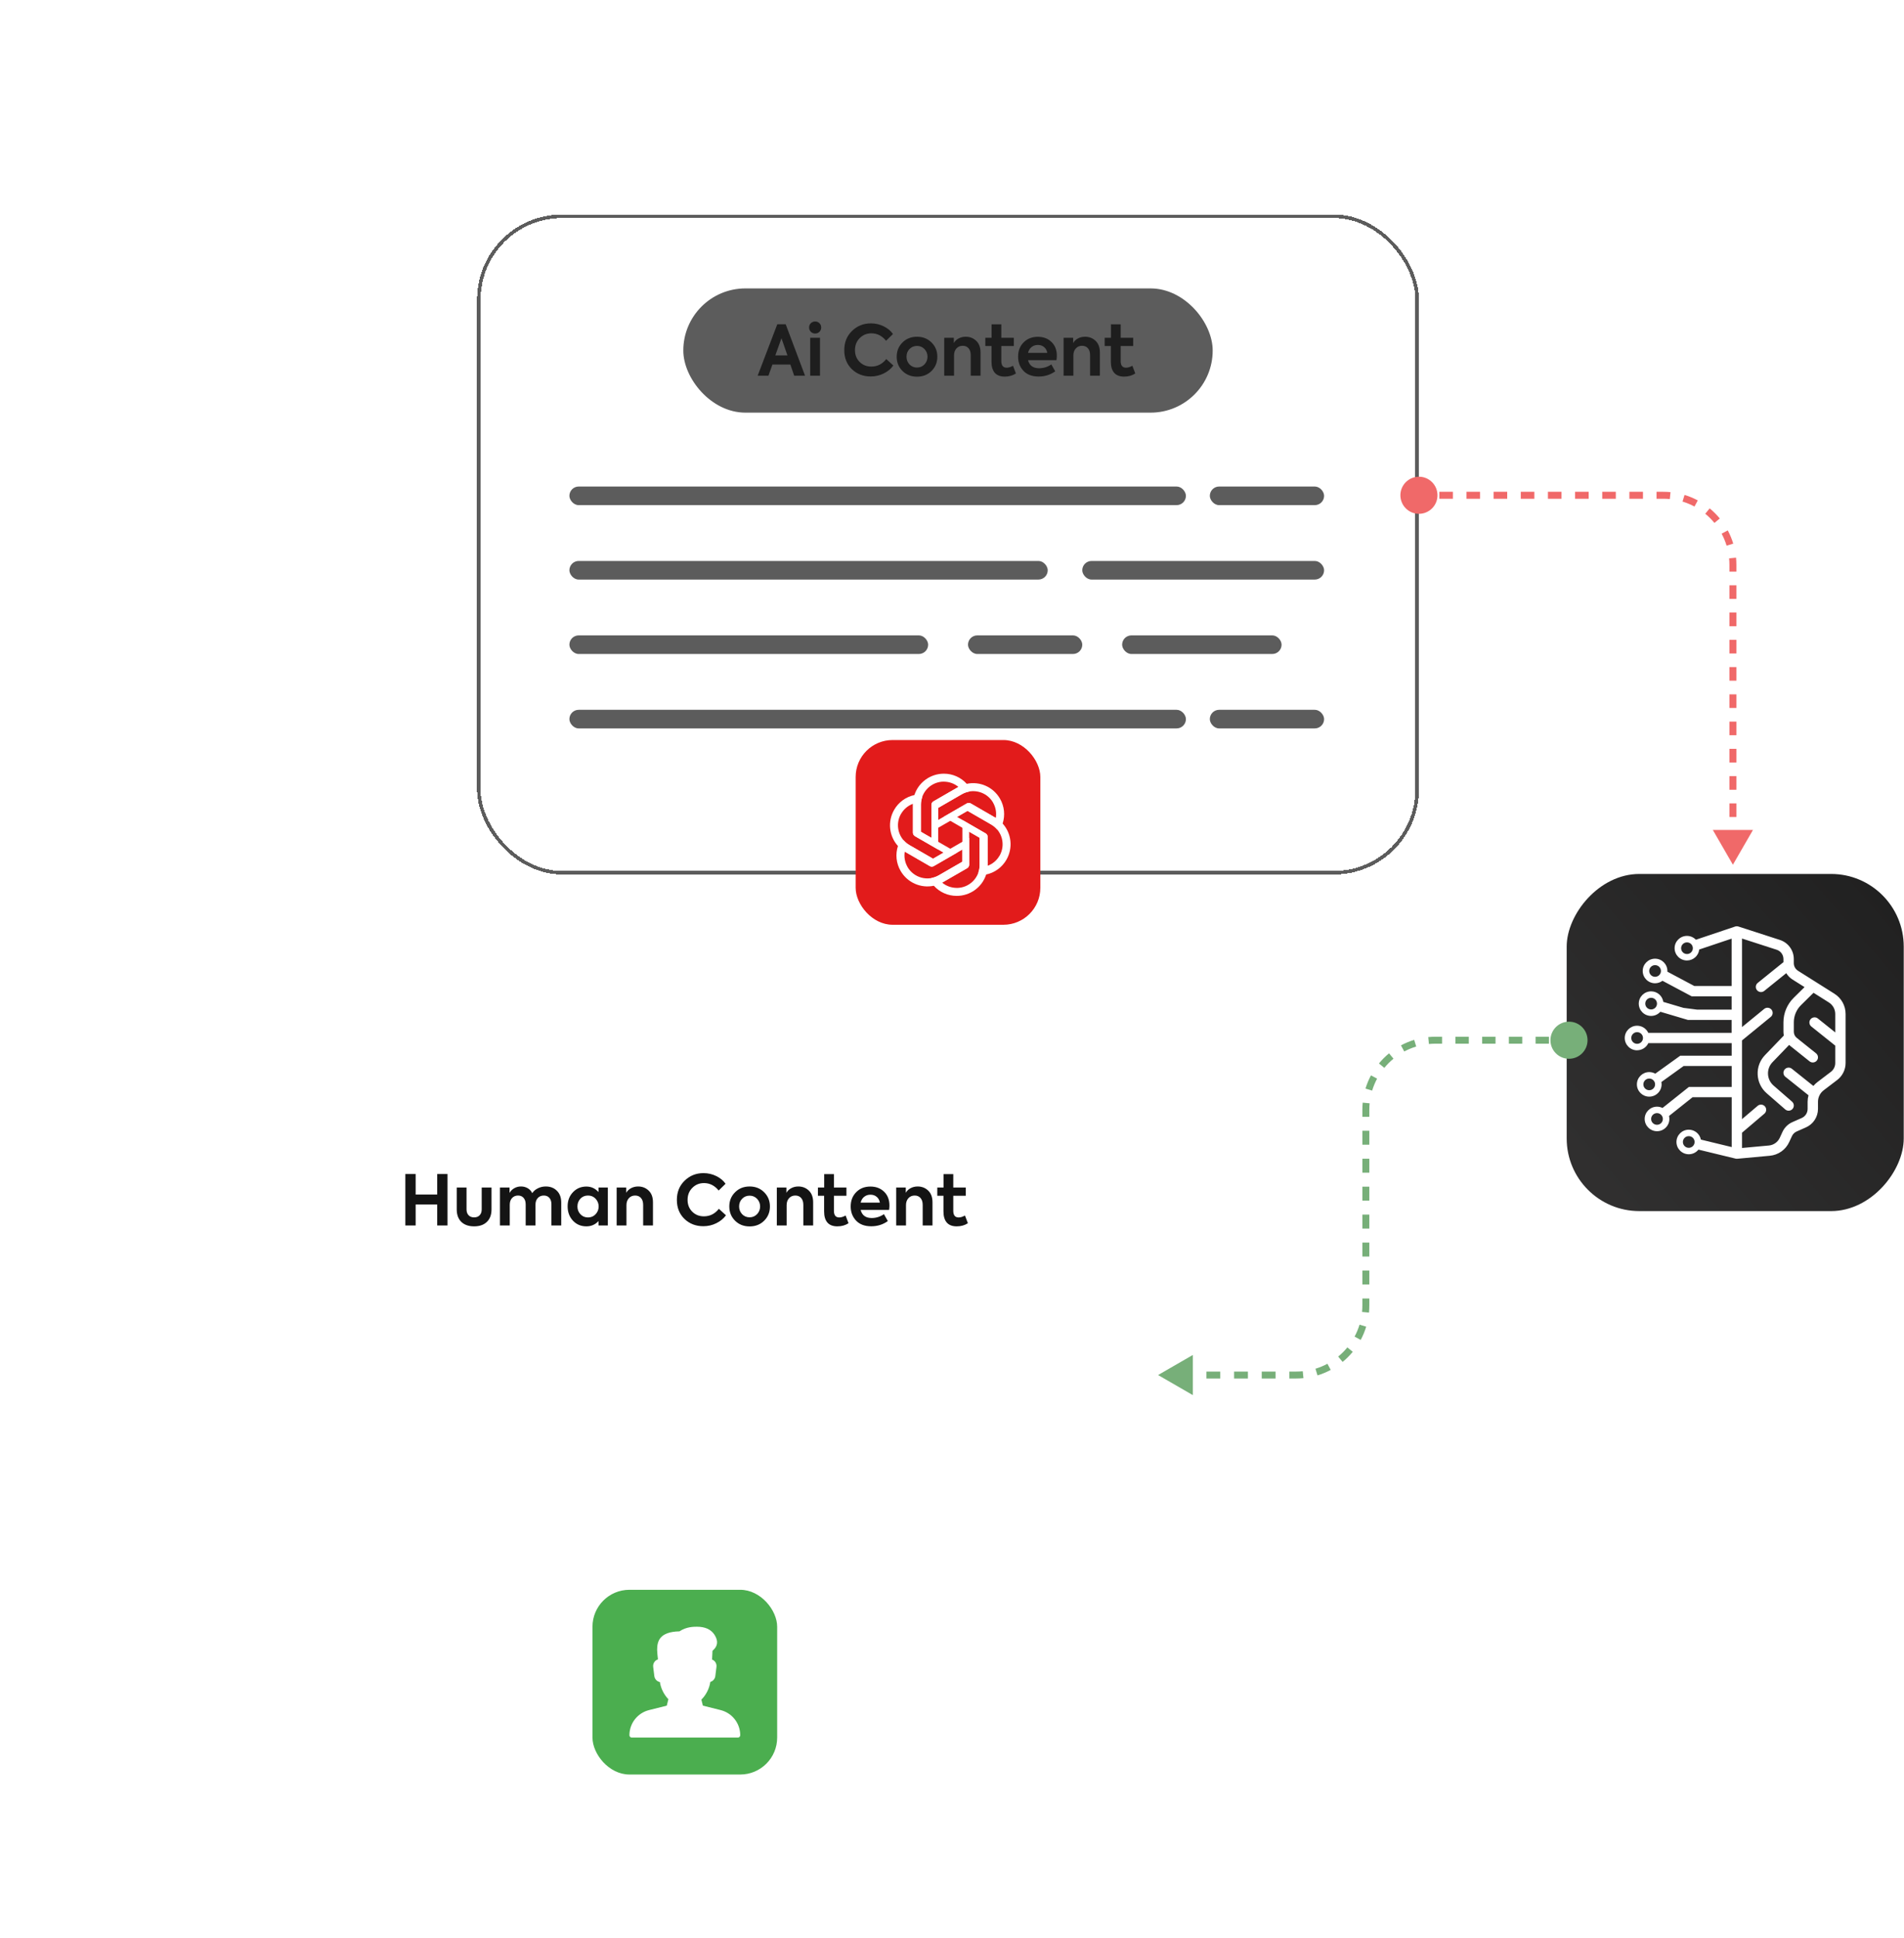 <svg width="454" height="462" viewBox="0 0 454 462" fill="none" xmlns="http://www.w3.org/2000/svg">
<rect width="80.367" height="80.367" rx="17.315" transform="matrix(-1 0 0 1 453.936 208.339)" fill="url(#paint0_linear_79_246)"/>
<g clip-path="url(#clip0_79_246)">
<path d="M390.369 250.366C391.549 250.366 392.569 249.669 393.037 248.668L412.912 248.668L412.912 251.662L400.649 251.662L394.692 255.946C394.268 255.708 393.777 255.57 393.255 255.57C391.632 255.57 390.311 256.885 390.311 258.499C390.311 260.114 391.632 261.425 393.255 261.425C394.877 261.425 396.199 260.11 396.199 258.499C396.199 258.308 396.181 258.12 396.144 257.94L396.62 257.596L401.451 254.122L412.915 254.122L412.915 259.113L402.707 259.113L396.42 264.123C396.025 263.928 395.582 263.812 395.11 263.812C393.487 263.812 392.166 265.127 392.166 266.738C392.166 268.349 393.487 269.667 395.11 269.667C396.732 269.667 398.054 268.352 398.054 266.738C398.054 266.496 398.021 266.261 397.967 266.037L398.529 265.589L403.579 261.566L412.919 261.566L412.919 273.445L405.572 271.664C405.307 270.321 404.112 269.302 402.686 269.302C401.063 269.302 399.742 270.617 399.742 272.228C399.742 273.838 401.063 275.157 402.686 275.157C403.615 275.157 404.446 274.723 404.984 274.051L413.852 276.2C413.982 276.226 414.117 276.244 414.258 276.229L422.009 275.514C424.016 275.33 425.784 274.084 426.622 272.26L427.279 270.833C427.504 270.346 427.9 269.956 428.394 269.735L430.619 268.753C432.365 267.98 433.49 266.254 433.49 264.354L433.49 262.635C433.49 261.573 433.995 260.558 434.841 259.912L438.072 257.452C439.328 256.495 440.075 254.985 440.075 253.414L440.075 241.719C440.075 239.744 439.074 237.934 437.396 236.88L428.735 231.422C428.1 231.021 427.722 230.339 427.722 229.591L427.722 228.623C427.722 226.539 426.383 224.705 424.39 224.062L414.516 220.869C414.389 220.829 414.262 220.807 414.135 220.807C414.001 220.807 413.866 220.833 413.739 220.872L404.377 224.018C403.84 223.455 403.085 223.105 402.246 223.105C400.624 223.105 399.302 224.419 399.302 226.034C399.302 227.648 400.624 228.963 402.246 228.963C403.76 228.963 405.013 227.818 405.172 226.351L412.901 223.755L412.901 235.048L404 235.048L399.531 232.672L397.578 231.632C397.578 231.578 397.585 231.52 397.585 231.466C397.585 229.851 396.264 228.537 394.641 228.537C393.019 228.537 391.697 229.851 391.697 231.466C391.697 233.08 393.019 234.395 394.641 234.395C395.306 234.395 395.916 234.171 396.409 233.802L403.379 237.512L412.901 237.512L412.901 240.686L404.704 240.686L401.397 240.257L396.609 238.834C396.402 237.418 395.179 236.323 393.701 236.323C392.079 236.323 390.757 237.638 390.757 239.253C390.757 240.867 392.079 242.182 393.701 242.182C394.576 242.182 395.364 241.795 395.901 241.188L402.486 243.142L412.897 243.142L412.897 246.216L393.026 246.216C392.558 245.215 391.541 244.518 390.358 244.518C388.735 244.518 387.414 245.833 387.414 247.448C387.414 249.062 388.735 250.377 390.358 250.377L390.369 250.366ZM393.251 259.89C392.478 259.89 391.854 259.269 391.854 258.499C391.854 257.73 392.478 257.109 393.251 257.109C394.024 257.109 394.649 257.73 394.649 258.499C394.649 259.269 394.024 259.89 393.251 259.89ZM395.102 268.132C394.329 268.132 393.705 267.511 393.705 266.741C393.705 265.972 394.329 265.351 395.102 265.351C395.876 265.351 396.5 265.972 396.5 266.741C396.5 267.511 395.876 268.132 395.102 268.132ZM402.675 273.622C401.902 273.622 401.277 273 401.277 272.231C401.277 271.462 401.902 270.841 402.675 270.841C403.448 270.841 404.072 271.462 404.072 272.231C404.072 273 403.448 273.622 402.675 273.622ZM402.254 227.428C401.48 227.428 400.856 226.807 400.856 226.037C400.856 225.268 401.48 224.647 402.254 224.647C403.027 224.647 403.651 225.268 403.651 226.037C403.651 226.807 403.027 227.428 402.254 227.428ZM394.645 232.856C393.872 232.856 393.247 232.235 393.247 231.466C393.247 230.696 393.872 230.075 394.645 230.075C395.418 230.075 396.043 230.696 396.043 231.466C396.043 232.235 395.418 232.856 394.645 232.856ZM393.705 240.639C392.932 240.639 392.307 240.018 392.307 239.249C392.307 238.48 392.932 237.858 393.705 237.858C394.478 237.858 395.102 238.48 395.102 239.249C395.102 240.018 394.478 240.639 393.705 240.639ZM425.254 228.63L425.254 229.385C425.196 229.418 425.141 229.454 425.09 229.494L419.123 234.308C418.593 234.734 418.513 235.511 418.941 236.038C419.369 236.565 420.146 236.645 420.68 236.219L425.925 231.989C426.292 232.593 426.797 233.113 427.417 233.506L430.285 235.312L427.69 237.873C426.143 239.401 425.254 241.517 425.254 243.688L425.254 245.956C425.254 246.259 425.29 246.559 425.352 246.852L420.865 251.511C419.656 252.768 419.032 254.415 419.108 256.152C419.184 257.889 419.95 259.478 421.264 260.623L425.679 264.47C426.19 264.917 426.971 264.867 427.421 264.354C427.871 263.845 427.82 263.068 427.305 262.62L422.891 258.774C422.088 258.073 421.62 257.105 421.573 256.043C421.526 254.982 421.907 253.974 422.647 253.208L426.615 249.091C426.702 249.174 426.789 249.257 426.887 249.333L431.483 253.01C432.013 253.436 432.79 253.349 433.218 252.822C433.647 252.294 433.559 251.518 433.029 251.095L428.434 247.419C427.984 247.061 427.73 246.527 427.73 245.952L427.73 243.684C427.73 242.167 428.35 240.683 429.432 239.617L432.427 236.663L436.079 238.964C437.037 239.567 437.607 240.6 437.607 241.727L437.607 246.111L433.451 242.788C433.222 242.604 432.95 242.518 432.677 242.518C432.314 242.518 431.959 242.673 431.715 242.976C431.287 243.504 431.374 244.28 431.904 244.703L437.607 249.264L437.607 253.421C437.607 254.234 437.219 255.014 436.569 255.509L433.338 257.968C432.986 258.236 432.67 258.543 432.391 258.875L427.261 254.776C427.033 254.592 426.76 254.505 426.488 254.505C426.125 254.505 425.769 254.66 425.526 254.964C425.098 255.491 425.185 256.267 425.715 256.69L431.229 261.1C431.091 261.598 431.018 262.118 431.018 262.642L431.018 264.361C431.018 265.289 430.467 266.135 429.614 266.514L427.388 267.496C426.343 267.959 425.508 268.782 425.032 269.815L424.375 271.242C423.903 272.267 422.909 272.968 421.78 273.073L415.376 273.661L415.376 270.021L420.705 265.488C421.224 265.047 421.286 264.271 420.843 263.754C420.6 263.469 420.252 263.325 419.903 263.325C419.62 263.325 419.333 263.422 419.101 263.621L415.376 266.788L415.376 248.018L422.234 242.409C422.76 241.979 422.836 241.203 422.404 240.679C422.161 240.383 421.805 240.231 421.45 240.231C421.174 240.231 420.894 240.322 420.665 240.509L415.376 244.836L415.376 223.733L423.631 226.402C424.604 226.716 425.254 227.608 425.254 228.627L425.254 228.63ZM390.365 246.05C391.138 246.05 391.763 246.671 391.763 247.44C391.763 248.21 391.138 248.831 390.365 248.831C389.592 248.831 388.968 248.21 388.968 247.44C388.968 246.671 389.592 246.05 390.365 246.05Z" fill="white"/>
</g>
<g filter="url(#filter0_d_79_246)">
<rect x="162.931" y="58.615" width="126.229" height="29.615" rx="14.807" fill="#5C5C5C"/>
<path d="M191.957 79.422H189.37L188.458 76.768H184.178L183.233 79.422H180.662L185.339 67.165H187.346L191.957 79.422ZM187.761 74.579L186.335 70.499L184.875 74.579H187.761ZM195.81 67.928C195.81 68.337 195.672 68.68 195.396 68.956C195.119 69.232 194.776 69.371 194.367 69.371C193.958 69.371 193.615 69.232 193.339 68.956C193.062 68.68 192.924 68.337 192.924 67.928C192.924 67.519 193.062 67.181 193.339 66.916C193.615 66.639 193.958 66.501 194.367 66.501C194.776 66.501 195.119 66.639 195.396 66.916C195.672 67.181 195.81 67.519 195.81 67.928ZM195.528 70.382V79.422H193.19V70.382H195.528ZM207.614 79.604C205.822 79.604 204.324 79.024 203.119 77.863C201.913 76.691 201.311 75.181 201.311 73.335C201.311 71.477 201.924 69.951 203.152 68.757C204.39 67.552 205.889 66.949 207.647 66.949C208.741 66.949 209.759 67.181 210.699 67.646C211.639 68.099 212.379 68.713 212.921 69.487L211.279 71.096C210.317 69.912 209.151 69.321 207.779 69.321C206.674 69.321 205.745 69.702 204.993 70.465C204.241 71.217 203.865 72.174 203.865 73.335C203.865 74.463 204.235 75.397 204.976 76.138C205.717 76.879 206.646 77.249 207.763 77.249C209.189 77.249 210.378 76.652 211.329 75.458L213.021 77C212.446 77.785 211.677 78.416 210.715 78.891C209.764 79.367 208.73 79.604 207.614 79.604ZM213.813 74.894C213.813 73.556 214.267 72.434 215.173 71.527C216.091 70.598 217.252 70.134 218.657 70.134C220.061 70.134 221.222 70.598 222.14 71.527C223.046 72.434 223.5 73.556 223.5 74.894C223.5 76.243 223.046 77.371 222.14 78.278C221.222 79.195 220.061 79.654 218.657 79.654C217.252 79.654 216.091 79.195 215.173 78.278C214.267 77.371 213.813 76.243 213.813 74.894ZM216.865 76.735C217.341 77.233 217.938 77.481 218.657 77.481C219.353 77.481 219.945 77.233 220.431 76.735C220.918 76.215 221.161 75.602 221.161 74.894C221.161 74.186 220.918 73.578 220.431 73.069C219.945 72.572 219.353 72.323 218.657 72.323C217.938 72.323 217.341 72.572 216.865 73.069C216.39 73.556 216.152 74.164 216.152 74.894C216.152 75.613 216.39 76.226 216.865 76.735ZM227.486 79.422H225.147V70.382H227.436V71.643C227.679 71.19 228.055 70.825 228.564 70.548C229.072 70.272 229.642 70.134 230.272 70.134C231.256 70.134 232.091 70.46 232.777 71.112C233.462 71.765 233.805 72.693 233.805 73.899V79.422H231.466V74.529C231.466 73.821 231.295 73.274 230.952 72.887C230.609 72.489 230.145 72.29 229.559 72.29C228.94 72.29 228.436 72.505 228.049 72.937C227.673 73.357 227.486 73.904 227.486 74.579V79.422ZM241.546 77.05L242.243 78.891C241.491 79.389 240.601 79.638 239.572 79.638C238.533 79.638 237.748 79.339 237.217 78.742C236.686 78.134 236.421 77.244 236.421 76.072V72.34H234.945V70.382H236.438V67.181H238.76V70.382H241.745V72.34H238.76V75.922C238.76 76.984 239.185 77.515 240.037 77.515C240.501 77.515 241.004 77.36 241.546 77.05ZM251.998 74.695C251.998 74.971 251.97 75.314 251.915 75.723H245.131C245.463 77.006 246.342 77.647 247.768 77.647C248.819 77.647 249.792 77.343 250.687 76.735L251.616 78.377C250.466 79.206 249.15 79.621 247.669 79.621C246.087 79.621 244.871 79.162 244.02 78.244C243.179 77.338 242.759 76.221 242.759 74.894C242.759 73.512 243.196 72.378 244.069 71.494C244.943 70.598 246.076 70.15 247.47 70.15C248.785 70.15 249.869 70.559 250.721 71.378C251.572 72.196 251.998 73.302 251.998 74.695ZM247.47 72.091C246.884 72.091 246.38 72.262 245.96 72.605C245.551 72.937 245.275 73.396 245.131 73.982H249.725C249.615 73.396 249.36 72.937 248.962 72.605C248.564 72.262 248.067 72.091 247.47 72.091ZM255.945 79.422H253.606V70.382H255.895V71.643C256.138 71.19 256.514 70.825 257.023 70.548C257.532 70.272 258.101 70.134 258.731 70.134C259.715 70.134 260.55 70.46 261.236 71.112C261.921 71.765 262.264 72.693 262.264 73.899V79.422H259.926V74.529C259.926 73.821 259.754 73.274 259.411 72.887C259.069 72.489 258.604 72.29 258.018 72.29C257.399 72.29 256.896 72.505 256.509 72.937C256.133 73.357 255.945 73.904 255.945 74.579V79.422ZM270.005 77.05L270.702 78.891C269.95 79.389 269.06 79.638 268.032 79.638C266.992 79.638 266.207 79.339 265.676 78.742C265.146 78.134 264.88 77.244 264.88 76.072V72.34H263.404V70.382H264.897V67.181H267.219V70.382H270.205V72.34H267.219V75.922C267.219 76.984 267.645 77.515 268.496 77.515C268.961 77.515 269.464 77.36 270.005 77.05Z" fill="#1E1E1E"/>
<rect x="135.771" y="141.328" width="85.541" height="4.435" rx="2.218" fill="#5C5C5C"/>
<rect x="135.771" y="105.844" width="147.004" height="4.435" rx="2.218" fill="#5C5C5C"/>
<rect x="135.771" y="159.07" width="147.004" height="4.435" rx="2.218" fill="#5C5C5C"/>
<rect x="135.771" y="123.586" width="114.055" height="4.435" rx="2.218" fill="#5C5C5C"/>
<rect x="230.816" y="141.328" width="27.247" height="4.435" rx="2.218" fill="#5C5C5C"/>
<rect x="288.478" y="105.844" width="27.247" height="4.435" rx="2.218" fill="#5C5C5C"/>
<rect x="288.478" y="159.07" width="27.247" height="4.435" rx="2.218" fill="#5C5C5C"/>
<rect x="267.568" y="141.328" width="38.018" height="4.435" rx="2.218" fill="#5C5C5C"/>
<rect x="258.063" y="123.586" width="57.661" height="4.435" rx="2.218" fill="#5C5C5C"/>
<rect x="114.173" y="41.421" width="223.746" height="156.48" rx="19.856" stroke="#5C5C5C" stroke-width="0.841" shape-rendering="crispEdges"/>
</g>
<rect x="204.027" y="176.413" width="44.037" height="44.037" rx="8.807" fill="#E21B1B"/>
<path d="M225.05 184.435C221.859 184.435 219.025 186.486 218.037 189.515L217.681 191.596V198.491C217.681 198.836 217.858 199.142 218.154 199.319L223.706 202.518V193.043H223.707V192.593L229.326 189.348C229.87 189.033 230.461 188.818 231.074 188.706L230.533 186.871C229.138 185.311 227.141 184.425 225.05 184.435ZM225.05 186.328L225.04 186.338C226.324 186.338 227.559 186.781 228.546 187.601C228.506 187.62 228.427 187.67 228.369 187.699L222.56 191.045C222.263 191.212 222.086 191.528 222.086 191.873V199.725L219.587 198.285V191.794C219.585 188.779 222.03 186.333 225.05 186.328Z" fill="white"/>
<path d="M238.435 190.382C236.839 187.619 233.646 186.19 230.528 186.849L228.548 187.581L222.577 191.028C222.278 191.201 222.102 191.507 222.097 191.853L222.102 198.26L230.308 193.522L230.309 193.523L230.698 193.299L236.318 196.542C236.862 196.855 237.344 197.26 237.748 197.735L239.066 196.349C239.719 194.36 239.489 192.188 238.435 190.382ZM236.795 191.328L236.782 191.325C237.424 192.437 237.657 193.728 237.441 194.993C237.404 194.968 237.321 194.925 237.267 194.889L231.465 191.531C231.172 191.358 230.81 191.362 230.511 191.535L223.711 195.461L223.709 192.576L229.33 189.331C231.94 187.822 235.281 188.716 236.795 191.328Z" fill="white"/>
<path d="M239.977 204.947C241.572 202.184 241.213 198.704 239.083 196.334L237.459 194.985L231.488 191.537C231.189 191.365 230.836 191.365 230.534 191.534L224.988 194.742L233.194 199.479L233.193 199.481L233.582 199.705L233.583 206.194C233.584 206.822 233.474 207.442 233.265 208.029L235.125 208.478C237.173 208.049 238.939 206.763 239.977 204.947ZM238.337 204.001L238.333 203.987C237.691 205.1 236.69 205.947 235.486 206.392C235.489 206.348 235.486 206.254 235.49 206.19L235.497 199.486C235.5 199.146 235.315 198.834 235.017 198.662L228.216 194.736L230.713 193.291L236.335 196.537C238.946 198.043 239.843 201.383 238.337 204.001Z" fill="white"/>
<path d="M228.133 213.565C231.324 213.565 234.159 211.514 235.146 208.485L235.502 206.404V199.509C235.502 199.164 235.325 198.858 235.029 198.681L229.477 195.482V204.957H229.476V205.407L223.857 208.652C223.314 208.967 222.722 209.182 222.109 209.294L222.65 211.129C224.045 212.689 226.042 213.575 228.133 213.565ZM228.133 211.672L228.143 211.662C226.859 211.662 225.625 211.219 224.637 210.399C224.677 210.38 224.756 210.33 224.814 210.301L230.623 206.955C230.92 206.788 231.097 206.472 231.097 206.127V198.275L233.596 199.715V206.206C233.598 209.221 231.153 211.667 228.133 211.672Z" fill="white"/>
<path d="M214.748 207.618C216.344 210.381 219.537 211.81 222.655 211.151L224.635 210.419L230.606 206.972C230.905 206.799 231.081 206.493 231.086 206.147L231.081 199.74L222.875 204.478L222.874 204.477L222.485 204.701L216.865 201.458C216.321 201.145 215.839 200.74 215.435 200.265L214.117 201.651C213.464 203.64 213.694 205.812 214.748 207.618ZM216.388 206.672L216.401 206.675C215.759 205.563 215.526 204.272 215.742 203.007C215.779 203.032 215.862 203.075 215.916 203.111L221.718 206.469C222.011 206.642 222.373 206.638 222.672 206.465L229.472 202.539L229.474 205.424L223.853 208.669C221.243 210.178 217.902 209.284 216.388 206.672Z" fill="white"/>
<path d="M213.206 193.053C211.611 195.816 211.97 199.296 214.1 201.666L215.723 203.015L221.695 206.463C221.994 206.635 222.347 206.635 222.649 206.466L228.195 203.258L219.989 198.521L219.99 198.519L219.601 198.295L219.6 191.806C219.599 191.178 219.709 190.558 219.918 189.971L218.058 189.522C216.01 189.951 214.244 191.237 213.206 193.053ZM214.846 193.999L214.85 194.013C215.492 192.9 216.493 192.053 217.697 191.608C217.693 191.652 217.697 191.746 217.693 191.81L217.686 198.514C217.683 198.854 217.868 199.166 218.166 199.338L224.967 203.264L222.469 204.709L216.848 201.463C214.236 199.957 213.34 196.617 214.846 193.999Z" fill="white"/>
<g filter="url(#filter1_d_79_246)">
<rect x="77.679" y="261.183" width="171.229" height="29.615" rx="14.807" fill="white"/>
<path d="M99.109 281.991H96.654V269.733H99.109V274.626H104.25V269.733H106.705V281.991H104.25V276.998H99.109V281.991ZM116.088 281.145C115.358 281.853 114.346 282.206 113.052 282.206C111.759 282.206 110.741 281.853 110 281.145C109.271 280.426 108.906 279.437 108.906 278.176V272.951H111.244V278.176C111.244 278.751 111.405 279.21 111.725 279.553C112.046 279.895 112.488 280.067 113.052 280.067C113.616 280.067 114.059 279.895 114.379 279.553C114.7 279.21 114.86 278.751 114.86 278.176V272.951H117.199V278.176C117.199 279.448 116.829 280.437 116.088 281.145ZM130.141 272.702C131.224 272.702 132.103 273.04 132.778 273.714C133.475 274.389 133.823 275.329 133.823 276.534V281.991H131.484V276.965C131.484 276.291 131.318 275.771 130.987 275.406C130.666 275.041 130.229 274.859 129.676 274.859C129.079 274.859 128.598 275.058 128.233 275.456C127.868 275.843 127.686 276.368 127.686 277.032V281.991H125.347V276.982C125.347 276.318 125.181 275.799 124.85 275.423C124.529 275.047 124.087 274.859 123.523 274.859C122.948 274.859 122.472 275.058 122.096 275.456C121.731 275.854 121.549 276.385 121.549 277.048V281.991H119.21V272.951H121.499V274.245C121.753 273.77 122.129 273.394 122.627 273.117C123.125 272.83 123.666 272.691 124.252 272.702C124.827 272.702 125.353 272.841 125.828 273.117C126.315 273.394 126.674 273.786 126.906 274.295C127.238 273.797 127.691 273.41 128.266 273.134C128.841 272.846 129.466 272.702 130.141 272.702ZM142.712 274.029V272.951H144.935V281.991H142.712V280.946C141.938 281.786 140.976 282.206 139.826 282.206C138.522 282.206 137.449 281.753 136.609 280.846C135.768 279.94 135.348 278.801 135.348 277.43C135.348 276.069 135.774 274.947 136.625 274.063C137.477 273.167 138.544 272.719 139.826 272.719C140.954 272.719 141.916 273.156 142.712 274.029ZM142.746 277.463C142.746 276.755 142.502 276.141 142.016 275.622C141.54 275.113 140.938 274.859 140.208 274.859C139.467 274.859 138.859 275.113 138.383 275.622C137.919 276.13 137.687 276.744 137.687 277.463C137.687 278.193 137.924 278.812 138.4 279.32C138.875 279.829 139.478 280.083 140.208 280.083C140.938 280.083 141.54 279.829 142.016 279.32C142.502 278.801 142.746 278.181 142.746 277.463ZM149.376 281.991H147.038V272.951H149.327V274.212C149.57 273.758 149.946 273.394 150.455 273.117C150.963 272.841 151.533 272.702 152.163 272.702C153.147 272.702 153.982 273.029 154.668 273.681C155.353 274.333 155.696 275.262 155.696 276.468V281.991H153.357V277.098C153.357 276.39 153.186 275.843 152.843 275.456C152.5 275.058 152.036 274.859 151.45 274.859C150.831 274.859 150.327 275.074 149.94 275.506C149.564 275.926 149.376 276.473 149.376 277.148V281.991ZM167.699 282.173C165.907 282.173 164.409 281.593 163.204 280.432C161.998 279.26 161.396 277.75 161.396 275.904C161.396 274.046 162.01 272.52 163.237 271.326C164.475 270.12 165.974 269.518 167.732 269.518C168.827 269.518 169.844 269.75 170.784 270.214C171.724 270.668 172.464 271.282 173.006 272.056L171.364 273.664C170.402 272.481 169.236 271.89 167.865 271.89C166.759 271.89 165.83 272.271 165.078 273.034C164.326 273.786 163.95 274.743 163.95 275.904C163.95 277.032 164.321 277.966 165.061 278.707C165.802 279.448 166.731 279.818 167.848 279.818C169.274 279.818 170.463 279.221 171.414 278.027L173.106 279.569C172.531 280.354 171.762 280.985 170.8 281.46C169.849 281.936 168.815 282.173 167.699 282.173ZM173.898 277.463C173.898 276.125 174.352 275.002 175.259 274.096C176.176 273.167 177.337 272.702 178.742 272.702C180.146 272.702 181.307 273.167 182.225 274.096C183.132 275.002 183.585 276.125 183.585 277.463C183.585 278.812 183.132 279.94 182.225 280.846C181.307 281.764 180.146 282.223 178.742 282.223C177.337 282.223 176.176 281.764 175.259 280.846C174.352 279.94 173.898 278.812 173.898 277.463ZM176.95 279.304C177.426 279.801 178.023 280.05 178.742 280.05C179.438 280.05 180.03 279.801 180.516 279.304C181.003 278.784 181.246 278.17 181.246 277.463C181.246 276.755 181.003 276.147 180.516 275.638C180.03 275.141 179.438 274.892 178.742 274.892C178.023 274.892 177.426 275.141 176.95 275.638C176.475 276.125 176.237 276.733 176.237 277.463C176.237 278.181 176.475 278.795 176.95 279.304ZM187.571 281.991H185.232V272.951H187.521V274.212C187.764 273.758 188.14 273.394 188.649 273.117C189.157 272.841 189.727 272.702 190.357 272.702C191.341 272.702 192.176 273.029 192.862 273.681C193.547 274.333 193.89 275.262 193.89 276.468V281.991H191.551V277.098C191.551 276.39 191.38 275.843 191.037 275.456C190.694 275.058 190.23 274.859 189.644 274.859C189.025 274.859 188.522 275.074 188.135 275.506C187.759 275.926 187.571 276.473 187.571 277.148V281.991ZM201.631 279.619L202.328 281.46C201.576 281.958 200.686 282.206 199.657 282.206C198.618 282.206 197.833 281.908 197.302 281.311C196.771 280.703 196.506 279.812 196.506 278.64V274.908H195.03V272.951H196.523V269.75H198.845V272.951H201.83V274.908H198.845V278.491C198.845 279.553 199.27 280.083 200.122 280.083C200.586 280.083 201.089 279.929 201.631 279.619ZM212.083 277.264C212.083 277.54 212.055 277.883 212 278.292H205.216C205.548 279.575 206.427 280.216 207.853 280.216C208.904 280.216 209.877 279.912 210.772 279.304L211.701 280.946C210.551 281.775 209.235 282.19 207.754 282.19C206.172 282.19 204.956 281.731 204.105 280.813C203.264 279.906 202.844 278.79 202.844 277.463C202.844 276.081 203.281 274.947 204.154 274.063C205.028 273.167 206.161 272.719 207.555 272.719C208.871 272.719 209.954 273.128 210.806 273.946C211.657 274.765 212.083 275.87 212.083 277.264ZM207.555 274.66C206.969 274.66 206.466 274.831 206.045 275.174C205.636 275.506 205.36 275.964 205.216 276.55H209.81C209.7 275.964 209.446 275.506 209.047 275.174C208.649 274.831 208.152 274.66 207.555 274.66ZM216.03 281.991H213.691V272.951H215.98V274.212C216.223 273.758 216.599 273.394 217.108 273.117C217.617 272.841 218.186 272.702 218.817 272.702C219.801 272.702 220.635 273.029 221.321 273.681C222.007 274.333 222.349 275.262 222.349 276.468V281.991H220.011V277.098C220.011 276.39 219.839 275.843 219.497 275.456C219.154 275.058 218.689 274.859 218.103 274.859C217.484 274.859 216.981 275.074 216.594 275.506C216.218 275.926 216.03 276.473 216.03 277.148V281.991ZM230.091 279.619L230.787 281.46C230.035 281.958 229.145 282.206 228.117 282.206C227.077 282.206 226.292 281.908 225.762 281.311C225.231 280.703 224.965 279.812 224.965 278.64V274.908H223.489V272.951H224.982V269.75H227.304V272.951H230.29V274.908H227.304V278.491C227.304 279.553 227.73 280.083 228.581 280.083C229.046 280.083 229.549 279.929 230.091 279.619Z" fill="#141414"/>
<rect x="73.018" y="343.896" width="85.541" height="4.435" rx="2.218" fill="white"/>
<rect x="73.018" y="308.413" width="81.468" height="4.404" rx="2.202" fill="white"/>
<rect x="161.092" y="308.413" width="56.147" height="4.404" rx="2.202" fill="white"/>
<rect x="73.018" y="361.257" width="179.45" height="4.404" rx="2.202" fill="white"/>
<rect x="73.018" y="326.027" width="55.046" height="4.404" rx="2.202" fill="white"/>
<rect x="134.67" y="326.027" width="55.046" height="4.404" rx="2.202" fill="white"/>
<rect x="168.064" y="343.896" width="27.247" height="4.435" rx="2.218" fill="white"/>
<rect x="225.725" y="308.413" width="27.247" height="4.435" rx="2.218" fill="white"/>
<rect x="204.815" y="343.896" width="38.018" height="4.435" rx="2.218" fill="white"/>
<rect x="195.311" y="326.154" width="57.661" height="4.435" rx="2.218" fill="white"/>
<rect x="51.421" y="243.989" width="223.746" height="156.48" rx="19.856" stroke="white" stroke-width="0.841" shape-rendering="crispEdges"/>
</g>
<rect x="141.275" y="378.982" width="44.037" height="44.037" rx="8.807" fill="#4BAE4F"/>
<g clip-path="url(#clip1_79_246)">
<path d="M171.818 407.655L167.6 406.6L167.241 405.165C168.37 404.047 169.143 402.513 169.372 400.938C169.997 400.762 170.481 400.226 170.565 399.553L170.84 397.351C170.899 396.887 170.755 396.417 170.447 396.065C170.267 395.858 170.039 395.701 169.787 395.605L169.888 393.532L170.3 393.12C170.92 392.46 171.434 391.329 170.359 389.689C169.534 388.429 168.131 387.789 166.189 387.789C165.423 387.789 163.659 387.789 162.016 388.892C157.327 388.99 156.688 391.169 156.688 393.294C156.688 393.788 156.808 394.901 156.887 395.572C156.604 395.662 156.348 395.827 156.147 396.055C155.834 396.41 155.688 396.883 155.747 397.353L156.022 399.554C156.112 400.272 156.657 400.837 157.346 400.971C157.574 402.485 158.307 403.97 159.371 405.069L158.988 406.603L154.77 407.657C152.009 408.345 150.083 410.814 150.083 413.66C150.083 413.964 150.329 414.211 150.633 414.211H175.954C176.258 414.211 176.505 413.962 176.505 413.658C176.505 410.814 174.578 408.345 171.818 407.655Z" fill="white"/>
</g>
<path d="M333.916 118.064C333.916 120.507 335.896 122.487 338.339 122.487C340.782 122.487 342.762 120.507 342.762 118.064C342.762 115.621 340.782 113.641 338.339 113.641C335.896 113.641 333.916 115.621 333.916 118.064ZM413.202 206.138L417.99 197.844L408.414 197.844L413.202 206.138ZM413.202 134.651L414.031 134.651L413.202 134.651ZM338.339 118.894L339.958 118.894L339.958 117.235L338.339 117.235V118.894ZM343.196 118.894L346.433 118.894L346.433 117.235L343.196 117.235L343.196 118.894ZM349.671 118.894L352.908 118.894L352.908 117.235L349.671 117.235L349.671 118.894ZM356.146 118.894L359.383 118.894L359.383 117.235L356.146 117.235L356.146 118.894ZM362.621 118.894L365.858 118.894L365.858 117.235L362.621 117.235L362.621 118.894ZM369.096 118.894L372.334 118.894L372.334 117.235L369.096 117.235L369.096 118.894ZM375.571 118.894L378.809 118.894L378.809 117.235L375.571 117.235L375.571 118.894ZM382.046 118.894L385.284 118.894L385.284 117.235L382.046 117.235L382.046 118.894ZM388.521 118.894L391.759 118.894L391.759 117.235L388.521 117.235L388.521 118.894ZM394.996 118.894L396.615 118.894L396.615 117.235L394.996 117.235L394.996 118.894ZM396.615 118.894C397.137 118.894 397.653 118.919 398.161 118.968L398.322 117.318C397.76 117.263 397.191 117.235 396.615 117.235L396.615 118.894ZM401.191 119.568C402.187 119.87 403.142 120.268 404.044 120.751L404.827 119.289C403.83 118.754 402.774 118.314 401.672 117.981L401.191 119.568ZM406.611 122.469C407.409 123.125 408.141 123.857 408.796 124.655L410.078 123.602C409.354 122.721 408.545 121.912 407.664 121.188L406.611 122.469ZM410.515 127.222C410.998 128.124 411.396 129.079 411.698 130.075L413.285 129.594C412.951 128.492 412.511 127.436 411.977 126.439L410.515 127.222ZM412.297 133.105C412.347 133.613 412.372 134.129 412.372 134.651L414.031 134.651C414.031 134.075 414.003 133.506 413.948 132.944L412.297 133.105ZM412.372 134.651L412.372 136.275L414.031 136.275L414.031 134.651L412.372 134.651ZM412.372 139.525L412.372 142.774L414.031 142.774L414.031 139.525L412.372 139.525ZM412.372 146.024L412.372 149.273L414.031 149.273L414.031 146.024L412.372 146.024ZM412.372 152.522L412.372 155.772L414.031 155.772L414.031 152.522L412.372 152.522ZM412.372 159.021L412.372 162.271L414.031 162.271L414.031 159.021L412.372 159.021ZM412.372 165.52L412.372 168.769L414.031 168.769L414.031 165.52L412.372 165.52ZM412.372 172.019L412.372 175.268L414.031 175.268L414.031 172.019L412.372 172.019ZM412.372 178.518L412.372 181.767L414.031 181.767L414.031 178.518L412.372 178.518ZM412.372 185.016L412.372 188.266L414.031 188.266L414.031 185.016L412.372 185.016ZM412.372 191.515L412.372 194.765L414.031 194.765L414.031 191.515L412.372 191.515ZM412.372 198.014L412.372 201.264L414.031 201.264L414.031 198.014L412.372 198.014Z" fill="#F06969"/>
<path d="M374.119 252.396C371.676 252.396 369.696 250.416 369.696 247.973C369.696 245.53 371.676 243.55 374.119 243.55C376.562 243.55 378.542 245.53 378.542 247.973C378.542 250.416 376.562 252.396 374.119 252.396ZM276.137 327.789L284.431 323.001L284.431 332.577L276.137 327.789ZM325.679 264.559L326.508 264.559L325.679 264.559ZM325.679 311.203L324.849 311.203L325.679 311.203ZM281.081 326.96L284.376 326.96L284.376 328.618L281.081 328.618L281.081 326.96ZM287.672 326.96L290.967 326.96L290.967 328.618L287.672 328.618L287.672 326.96ZM294.263 326.96L297.558 326.96L297.558 328.618L294.263 328.618L294.263 326.96ZM300.854 326.96L304.149 326.96L304.149 328.618L300.854 328.618L300.854 326.96ZM307.444 326.96L309.092 326.96L309.092 328.618L307.444 328.618L307.444 326.96ZM309.092 326.96C309.614 326.96 310.13 326.934 310.638 326.885L310.799 328.536C310.237 328.59 309.668 328.618 309.092 328.618L309.092 326.96ZM313.668 326.285C314.664 325.983 315.619 325.586 316.521 325.102L317.304 326.565C316.307 327.099 315.251 327.539 314.149 327.873L313.668 326.285ZM319.088 323.384C319.886 322.728 320.618 321.996 321.273 321.199L322.555 322.252C321.831 323.133 321.022 323.941 320.141 324.665L319.088 323.384ZM322.992 318.631C323.475 317.729 323.873 316.775 324.175 315.779L325.762 316.26C325.428 317.361 324.988 318.417 324.454 319.414L322.992 318.631ZM324.775 312.749C324.824 312.24 324.849 311.725 324.849 311.203L326.508 311.203C326.508 311.778 326.48 312.348 326.425 312.909L324.775 312.749ZM324.849 311.203L324.849 309.537L326.508 309.537L326.508 311.203L324.849 311.203ZM324.849 306.205L324.849 302.873L326.508 302.873L326.508 306.205L324.849 306.205ZM324.849 299.542L324.849 296.21L326.508 296.21L326.508 299.542L324.849 299.542ZM324.849 292.878L324.849 289.547L326.508 289.547L326.508 292.878L324.849 292.878ZM324.849 286.215L324.849 282.883L326.508 282.883L326.508 286.215L324.849 286.215ZM324.849 279.552L324.849 276.22L326.508 276.22L326.508 279.552L324.849 279.552ZM324.849 272.888L324.849 269.557L326.508 269.557L326.508 272.888L324.849 272.888ZM324.849 266.225L324.849 264.559L326.508 264.559L326.508 266.225L324.849 266.225ZM324.849 264.559C324.849 263.984 324.877 263.414 324.932 262.853L326.583 263.013C326.533 263.522 326.508 264.037 326.508 264.559L324.849 264.559ZM325.595 259.502C325.929 258.401 326.369 257.345 326.903 256.348L328.365 257.131C327.882 258.033 327.484 258.987 327.182 259.983L325.595 259.502ZM328.802 253.51C329.526 252.629 330.335 251.82 331.216 251.097L332.269 252.378C331.471 253.033 330.739 253.766 330.084 254.563L328.802 253.51ZM334.053 249.197C335.051 248.663 336.106 248.223 337.208 247.889L337.689 249.477C336.693 249.778 335.739 250.176 334.836 250.659L334.053 249.197ZM340.558 247.226C341.12 247.171 341.689 247.144 342.265 247.144L342.265 248.802C341.743 248.802 341.227 248.828 340.719 248.877L340.558 247.226ZM342.265 247.144L343.858 247.144L343.858 248.802L342.265 248.802L342.265 247.144ZM347.043 247.144L350.229 247.144L350.229 248.802L347.043 248.802L347.043 247.144ZM353.414 247.144L356.599 247.144L356.599 248.802L353.414 248.802L353.414 247.144ZM359.785 247.144L362.97 247.144L362.97 248.802L359.785 248.802L359.785 247.144ZM366.156 247.144L369.341 247.144L369.341 248.802L366.156 248.802L366.156 247.144ZM372.526 247.144L374.119 247.144L374.119 248.802L372.526 248.802L372.526 247.144Z" fill="#77AF79"/>
<defs>
<filter id="filter0_d_79_246" x="63.061" y="0.447" width="325.969" height="258.703" filterUnits="userSpaceOnUse" color-interpolation-filters="sRGB">
<feFlood flood-opacity="0" result="BackgroundImageFix"/>
<feColorMatrix in="SourceAlpha" type="matrix" values="0 0 0 0 0 0 0 0 0 0 0 0 0 0 0 0 0 0 127 0" result="hardAlpha"/>
<feOffset dy="10.138"/>
<feGaussianBlur stdDeviation="25.346"/>
<feComposite in2="hardAlpha" operator="out"/>
<feColorMatrix type="matrix" values="0 0 0 0 0 0 0 0 0 0 0 0 0 0 0 0 0 0 0.1 0"/>
<feBlend mode="normal" in2="BackgroundImageFix" result="effect1_dropShadow_79_246"/>
<feBlend mode="normal" in="SourceGraphic" in2="effect1_dropShadow_79_246" result="shape"/>
</filter>
<filter id="filter1_d_79_246" x="0.309" y="203.016" width="325.969" height="258.703" filterUnits="userSpaceOnUse" color-interpolation-filters="sRGB">
<feFlood flood-opacity="0" result="BackgroundImageFix"/>
<feColorMatrix in="SourceAlpha" type="matrix" values="0 0 0 0 0 0 0 0 0 0 0 0 0 0 0 0 0 0 127 0" result="hardAlpha"/>
<feOffset dy="10.138"/>
<feGaussianBlur stdDeviation="25.346"/>
<feComposite in2="hardAlpha" operator="out"/>
<feColorMatrix type="matrix" values="0 0 0 0 0 0 0 0 0 0 0 0 0 0 0 0 0 0 0.1 0"/>
<feBlend mode="normal" in2="BackgroundImageFix" result="effect1_dropShadow_79_246"/>
<feBlend mode="normal" in="SourceGraphic" in2="effect1_dropShadow_79_246" result="shape"/>
</filter>
<linearGradient id="paint0_linear_79_246" x1="-8.314" y1="6.326e-07" x2="84.177" y2="80.367" gradientUnits="userSpaceOnUse">
<stop stop-color="#1F1F1F"/>
<stop offset="1" stop-color="#323131"/>
</linearGradient>
<clipPath id="clip0_79_246">
<rect width="52.654" height="55.425" fill="white" transform="translate(440.079 276.236) rotate(180)"/>
</clipPath>
<clipPath id="clip1_79_246">
<rect width="26.422" height="26.422" fill="white" transform="translate(150.083 387.789)"/>
</clipPath>
</defs>
</svg>
